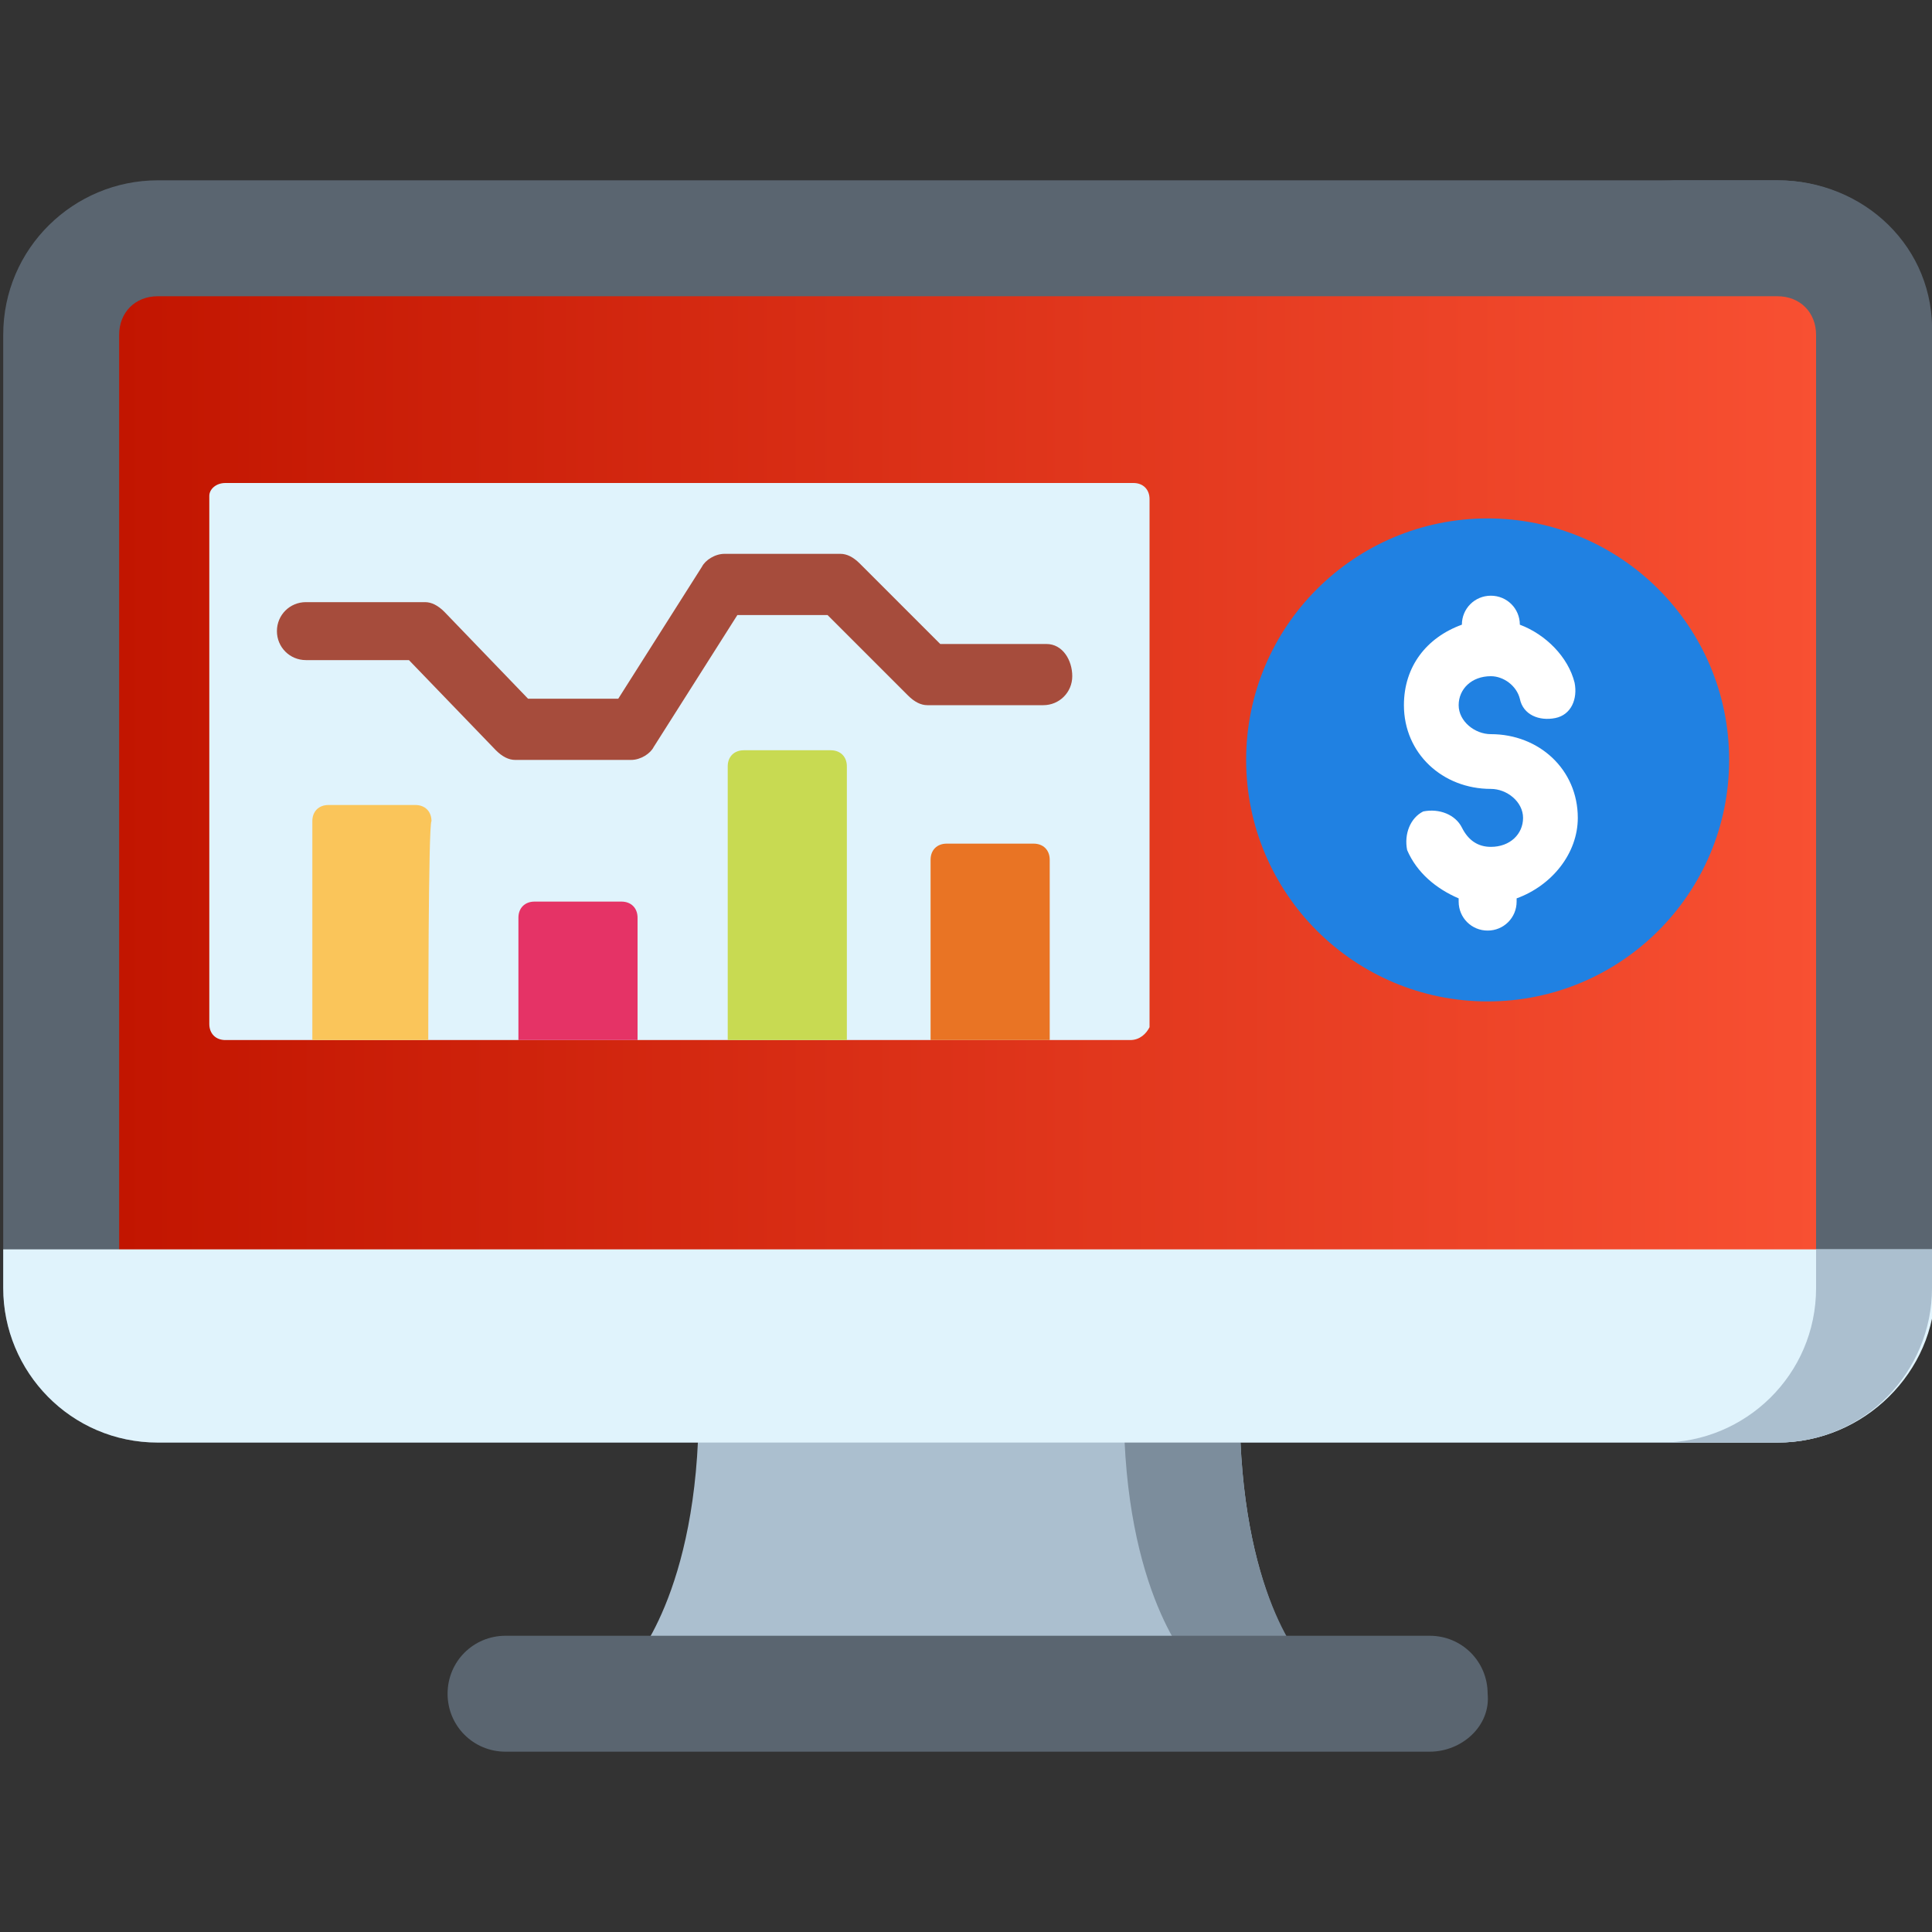 <?xml version="1.0" encoding="utf-8"?>
<!-- Generator: Adobe Illustrator 25.4.1, SVG Export Plug-In . SVG Version: 6.00 Build 0)  -->
<svg version="1.1" id="Capa_1" xmlns="http://www.w3.org/2000/svg" xmlns:xlink="http://www.w3.org/1999/xlink" x="0px" y="0px"
	 width="60px" height="60px" viewBox="0 0 60 60" style="enable-background:new 0 0 60 60;" xml:space="preserve">
<rect x="0" y="0" width="60" height="60" fill="#333333" stroke="none"/>
<style type="text/css">
	.st0{fill:#5A6570;}
	.st1{fill:url(#SVGID_1_);}
	.st2{fill:#E0F3FC;}
	.st3{fill:#FAC55A;}
	.st4{fill:#C8DA52;}
	.st5{fill:#E53366;}
	.st6{fill:#E97424;}
	.st7{fill:#ABBFCF;}
	.st8{fill:#7C8D9C;}
	.st9{fill:#2081E2;}
	.st10{fill:#A64C3C;}
	.st11{fill:#FFFFFF;}
</style>
<path class="st0" d="M55.2,44.8H4.9c-2.7,0-4.8-2.2-4.8-4.8V10.4c0-2.7,2.2-4.8,4.8-4.8h50.3c2.7,0,4.8,2.2,4.8,4.8V40
	C60.1,42.6,57.9,44.8,55.2,44.8z"/>
<path class="st0" d="M55.2,5.6h-3.6c2.7,0,4.8,2.2,4.8,4.8V40c0,2.7-2.2,4.8-4.8,4.8h3.6c2.7,0,4.8-2.2,4.8-4.8V10.4
	C60.1,7.7,57.9,5.6,55.2,5.6z"/>
<linearGradient id="SVGID_1_" gradientUnits="userSpaceOnUse" x1="3.704" y1="25.172" x2="56.449" y2="25.172">
	<stop  offset="0" style="stop-color:#C21500"/>
	<stop  offset="1" style="stop-color:#F85032"/>
</linearGradient>
<path class="st1" d="M4.9,41.2c-0.7,0-1.2-0.5-1.2-1.2V10.4c0-0.7,0.5-1.2,1.2-1.2h50.3c0.7,0,1.2,0.5,1.2,1.2V40
	c0,0.7-0.5,1.2-1.2,1.2H4.9z"/>
<path class="st2" d="M35.1,32.3H7c-0.3,0-0.5-0.2-0.5-0.5V15.4C6.5,15.2,6.7,15,7,15h28.2c0.3,0,0.5,0.2,0.5,0.5v16.4
	C35.6,32.1,35.4,32.3,35.1,32.3z"/>
<path class="st3" d="M13.3,32.3H9.7v-6.8c0-0.3,0.2-0.5,0.5-0.5h2.7c0.3,0,0.5,0.2,0.5,0.5C13.3,25.6,13.3,32.3,13.3,32.3z"/>
<path class="st4" d="M26.2,32.3h-3.6v-8.5c0-0.3,0.2-0.5,0.5-0.5h2.7c0.3,0,0.5,0.2,0.5,0.5V32.3z"/>
<path class="st5" d="M19.7,32.3h-3.6v-3.8c0-0.3,0.2-0.5,0.5-0.5h2.7c0.3,0,0.5,0.2,0.5,0.5V32.3z"/>
<path class="st6" d="M32.5,32.3h-3.6v-5.6c0-0.3,0.2-0.5,0.5-0.5h2.7c0.3,0,0.5,0.2,0.5,0.5V32.3z"/>
<path class="st7" d="M40.5,51.7H19.6c0,0,2.1-2.2,2.1-8h16.8C38.5,49.5,40.5,51.7,40.5,51.7z"/>
<path class="st8" d="M38.5,43.7h-3.6c0,5.8,2.1,8,2.1,8h3.6C40.5,51.7,38.5,49.5,38.5,43.7z"/>
<circle class="st9" cx="46.2" cy="23.6" r="7.5"/>
<path class="st10" d="M32.5,20h-3.3l-2.5-2.5c-0.2-0.2-0.4-0.3-0.6-0.3h-3.6c-0.3,0-0.6,0.2-0.7,0.4l-2.6,4.1h-2.8L13.8,19
	c-0.2-0.2-0.4-0.3-0.6-0.3H9.5c-0.5,0-0.9,0.4-0.9,0.9s0.4,0.9,0.9,0.9h3.2l2.7,2.8c0.2,0.2,0.4,0.3,0.6,0.3h3.6
	c0.3,0,0.6-0.2,0.7-0.4l2.6-4.1h2.8l2.5,2.5c0.2,0.2,0.4,0.3,0.6,0.3h3.6c0.5,0,0.9-0.4,0.9-0.9S33,20,32.5,20z"/>
<path class="st11" d="M49,25.4c0-1.5-1.2-2.6-2.7-2.6c-0.5,0-1-0.4-1-0.9c0-0.5,0.4-0.9,1-0.9c0.4,0,0.8,0.3,0.9,0.7
	c0.1,0.5,0.6,0.7,1.1,0.6c0.5-0.1,0.7-0.6,0.6-1.1c-0.2-0.8-0.9-1.5-1.7-1.8v0c0-0.5-0.4-0.9-0.9-0.9s-0.9,0.4-0.9,0.9v0
	c-1.1,0.4-1.8,1.3-1.8,2.5c0,1.5,1.2,2.6,2.7,2.6c0.5,0,1,0.4,1,0.9c0,0.5-0.4,0.9-1,0.9c-0.4,0-0.7-0.2-0.9-0.6
	c-0.2-0.4-0.7-0.6-1.2-0.5c-0.4,0.2-0.6,0.7-0.5,1.2c0.3,0.7,0.9,1.2,1.6,1.5V28c0,0.5,0.4,0.9,0.9,0.9s0.9-0.4,0.9-0.9v-0.1
	C48.2,27.5,49,26.5,49,25.4z"/>
<path class="st2" d="M55.2,44.8H4.9c-2.7,0-4.8-2.2-4.8-4.8v-1.2h60V40C60.1,42.6,57.9,44.8,55.2,44.8z"/>
<path class="st7" d="M56.4,38.8V40c0,2.7-2.2,4.8-4.8,4.8h3.6c2.7,0,4.8-2.2,4.8-4.8v-1.2H56.4z"/>
<path class="st0" d="M44.4,54.4H15.7c-1,0-1.8-0.8-1.8-1.8l0,0c0-1,0.8-1.8,1.8-1.8h28.7c1,0,1.8,0.8,1.8,1.8l0,0
	C46.3,53.6,45.4,54.4,44.4,54.4z"/>
</svg>

